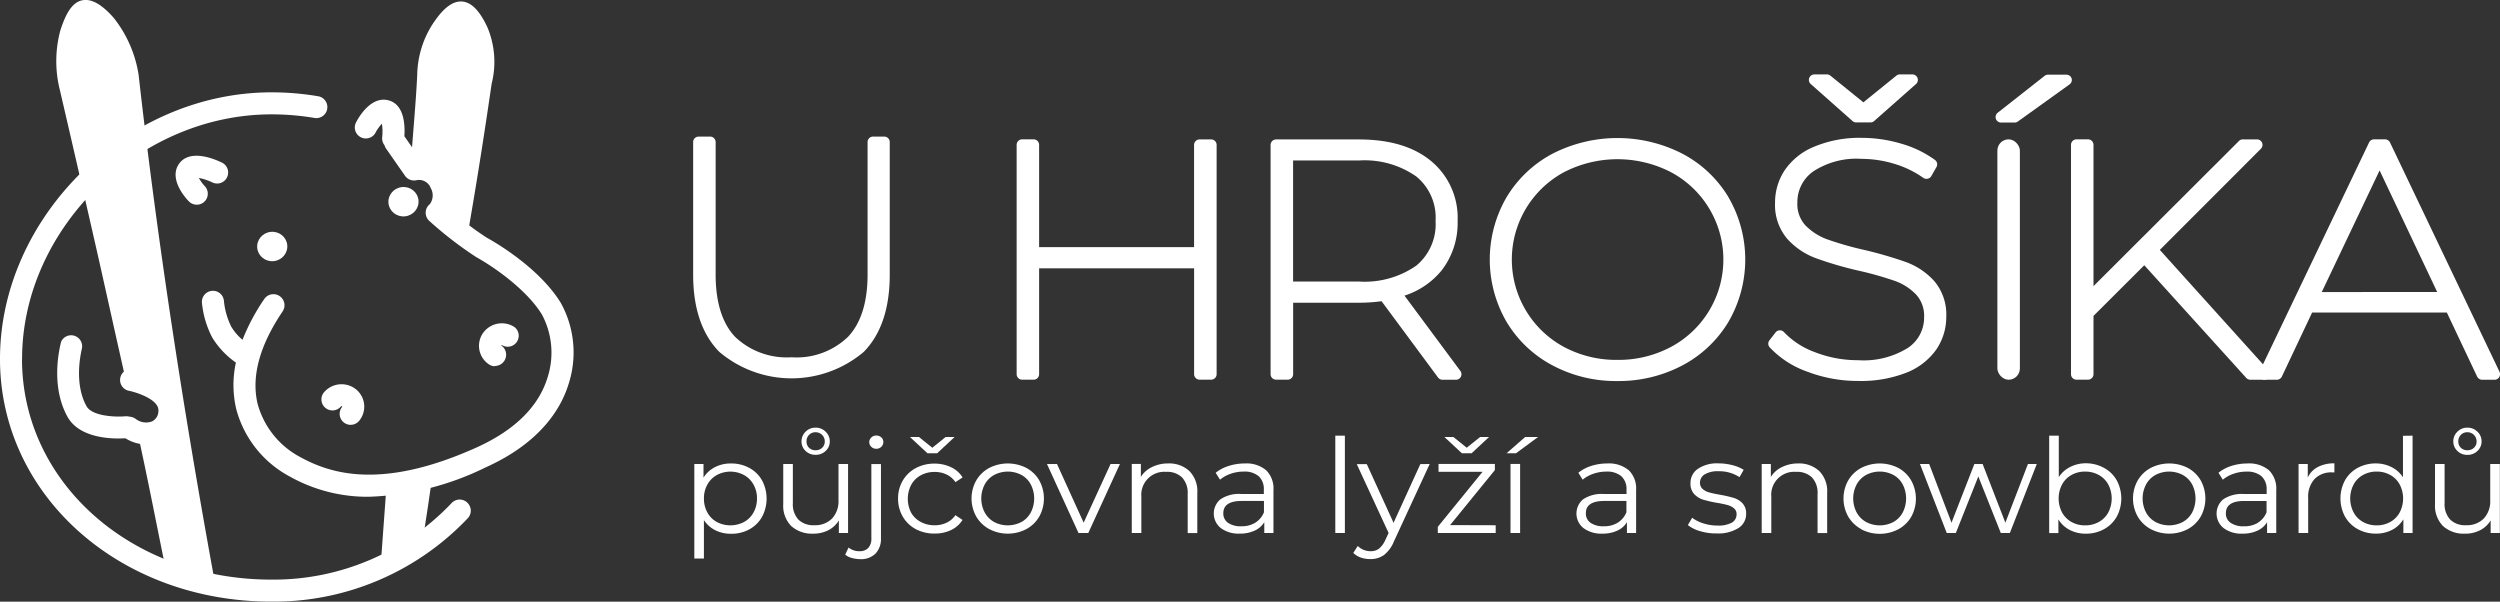 <svg xmlns="http://www.w3.org/2000/svg" width="266.892" height="64.229" viewBox="0 0 266.892 64.229">
  <rect x="0" y="0" width="266.892" height="64.229" fill="#333333" stroke="none"/>
  <g id="Layer_2" data-name="Layer 2" transform="translate(0 0.001)">
    <g id="Layer_1" data-name="Layer 1" transform="translate(0 -0.001)">
      <path id="Path_200" data-name="Path 200" d="M209.334,37.23h-1.175a.587.587,0,0,0-.587.587V51.951c0,2.953-.7,5.189-2.091,6.658a7.9,7.9,0,0,1-6.019,2.181,8,8,0,0,1-6.035-2.181c-1.371-1.445-2.076-3.689-2.076-6.658V37.817a.587.587,0,0,0-.587-.587h-1.226a.587.587,0,0,0-.587.587V51.982c0,3.576.936,6.337,2.784,8.224a11.931,11.931,0,0,0,15.438,0c1.837-1.884,2.765-4.637,2.765-8.224V37.817a.587.587,0,0,0-.6-.587Z" transform="translate(-114.952 -22.649)" fill="#fff"/>
      <path id="Path_201" data-name="Path 201" d="M297.894,37.988h-1.234a.591.591,0,0,0-.587.587V49.49H279.531V38.567a.587.587,0,0,0-.587-.587h-1.226a.587.587,0,0,0-.587.587V63.052a.587.587,0,0,0,.587.587h1.226a.587.587,0,0,0,.587-.587V51.75h16.546v11.3a.587.587,0,0,0,.587.587h1.23a.587.587,0,0,0,.587-.587V38.567A.587.587,0,0,0,297.894,37.988Z" transform="translate(-168.598 -23.105)" fill="#fff"/>
      <path id="Path_202" data-name="Path 202" d="M366.613,62.72l-5.965-8.04a8.475,8.475,0,0,0,3.971-2.7,8.267,8.267,0,0,0,1.7-5.279,7.855,7.855,0,0,0-2.871-6.423c-1.9-1.547-4.461-2.275-7.735-2.275h-8.773a.587.587,0,0,0-.587.587V63.064a.587.587,0,0,0,.587.587h1.234a.587.587,0,0,0,.587-.587V55.435h6.955a17.484,17.484,0,0,0,2.483-.161l6.031,8.146a.591.591,0,0,0,.474.239h1.441a.583.583,0,0,0,.525-.325.591.591,0,0,0-.055-.615ZM363.966,46.7a5.738,5.738,0,0,1-2.056,4.774,9.636,9.636,0,0,1-6.129,1.7h-7.026V40.252h7.026a9.6,9.6,0,0,1,6.129,1.708,5.659,5.659,0,0,1,2.056,4.739Z" transform="translate(-210.709 -23.118)" fill="#fff"/>
      <path id="Path_203" data-name="Path 203" d="M431.61,43.966a12.532,12.532,0,0,0-4.915-4.656,15.2,15.2,0,0,0-13.9,0,12.572,12.572,0,0,0-4.9,4.656,13.241,13.241,0,0,0,0,13.268,12.532,12.532,0,0,0,4.9,4.656,14.384,14.384,0,0,0,6.936,1.68,14.565,14.565,0,0,0,6.959-1.676,12.571,12.571,0,0,0,4.915-4.66,13.241,13.241,0,0,0,0-13.268ZM419.736,61.312a11.823,11.823,0,0,1-5.726-1.394,10.6,10.6,0,0,1,0-18.63,12.469,12.469,0,0,1,11.475,0,10.574,10.574,0,0,1,0,18.626A11.894,11.894,0,0,1,419.736,61.312Z" transform="translate(-247.07 -22.892)" fill="#fff"/>
      <path id="Path_204" data-name="Path 204" d="M497.759,25.262a.58.58,0,0,0,.392.145h1.516a.58.58,0,0,0,.392-.145l4.476-3.955a.587.587,0,0,0-.392-1.026h-1.335a.591.591,0,0,0-.368.129l-3.525,2.851-3.525-2.851a.591.591,0,0,0-.368-.129h-1.335a.587.587,0,0,0-.392,1.026Z" transform="translate(-299.986 -12.337)" fill="#fff"/>
      <path id="Path_205" data-name="Path 205" d="M499.8,52.888a7.492,7.492,0,0,0-3.035-2.052,42.433,42.433,0,0,0-4.469-1.3,34.545,34.545,0,0,1-3.956-1.132,6.2,6.2,0,0,1-2.311-1.484,3.349,3.349,0,0,1-.862-2.444,4,4,0,0,1,1.668-3.3,8.413,8.413,0,0,1,5.213-1.359,12.031,12.031,0,0,1,3.427.517,10.625,10.625,0,0,1,3.133,1.508.6.6,0,0,0,.466.094.587.587,0,0,0,.392-.282l.54-.944a.587.587,0,0,0-.157-.783,11.5,11.5,0,0,0-3.6-1.735,14.883,14.883,0,0,0-4.23-.619,12.532,12.532,0,0,0-5.068.948,7,7,0,0,0-3.133,2.506,6.235,6.235,0,0,0-1.034,3.47,5.585,5.585,0,0,0,1.3,3.854,7.707,7.707,0,0,0,3.043,2.064,38.986,38.986,0,0,0,4.48,1.316,36.374,36.374,0,0,1,3.971,1.116,5.875,5.875,0,0,1,2.268,1.461,3.345,3.345,0,0,1,.85,2.412,3.881,3.881,0,0,1-1.7,3.258,8.94,8.94,0,0,1-5.369,1.332,12.478,12.478,0,0,1-4.59-.858,8.616,8.616,0,0,1-3.3-2.138.583.583,0,0,0-.458-.192.576.576,0,0,0-.443.227l-.65.838a.584.584,0,0,0,.023.748,10.1,10.1,0,0,0,4.038,2.608,15.1,15.1,0,0,0,5.424.983,13.264,13.264,0,0,0,5.138-.885,7.049,7.049,0,0,0,3.2-2.487,6.168,6.168,0,0,0,1.053-3.478A5.514,5.514,0,0,0,499.8,52.888Z" transform="translate(-293.285 -22.857)" fill="#fff"/>
      <rect id="Rectangle_63" data-name="Rectangle 63" width="2.401" height="25.663" rx="1.2" transform="translate(213.234 14.875)" fill="#fff"/>
      <path id="Path_206" data-name="Path 206" d="M552.108,20.752a.583.583,0,0,0-.56-.392H549.59a.58.58,0,0,0-.364.125l-5.005,3.936a.587.587,0,0,0,.364,1.05h1.441a.58.58,0,0,0,.341-.11l5.526-3.967a.587.587,0,0,0,.215-.642Z" transform="translate(-330.951 -12.386)" fill="#fff"/>
      <path id="Path_207" data-name="Path 207" d="M585.643,62.66,574.031,49.784l10.793-10.8a.587.587,0,0,0-.415-1h-1.516a.588.588,0,0,0-.415.172L566.951,53.653V38.567a.587.587,0,0,0-.588-.587h-1.226a.587.587,0,0,0-.587.587V63.052a.587.587,0,0,0,.587.587h1.226a.587.587,0,0,0,.588-.587V56.829l5.42-5.408,10.883,12.023a.58.58,0,0,0,.435.2H585.2a.588.588,0,0,0,.537-.349A.6.6,0,0,0,585.643,62.66Z" transform="translate(-343.456 -23.105)" fill="#fff"/>
      <path id="Path_208" data-name="Path 208" d="M641.45,62.805,629.756,38.317a.6.6,0,0,0-.533-.337h-1.175a.587.587,0,0,0-.529.337L615.81,62.805a.587.587,0,0,0,.529.842h1.335a.6.6,0,0,0,.533-.337l3.231-6.838h14.385l3.235,6.838a.6.6,0,0,0,.533.337h1.324a.591.591,0,0,0,.529-.842Zm-18.982-8.522L628.644,41.3l6.148,12.979Z" transform="translate(-374.605 -23.105)" fill="#fff"/>
      <path id="Path_209" data-name="Path 209" d="M195.133,126.809a3.4,3.4,0,0,1,1.359,1.324,4.135,4.135,0,0,1,0,3.916,3.458,3.458,0,0,1-1.351,1.324,3.971,3.971,0,0,1-1.958.47,3.7,3.7,0,0,1-1.668-.372,3.156,3.156,0,0,1-1.222-1.085v4.1H189.27V126.394h.979v1.457a3.133,3.133,0,0,1,1.222-1.12,3.662,3.662,0,0,1,1.711-.392,3.983,3.983,0,0,1,1.95.47Zm-.564,5.78a2.538,2.538,0,0,0,1.018-1.014,3.012,3.012,0,0,0,.372-1.5,2.957,2.957,0,0,0-.372-1.488,2.589,2.589,0,0,0-1.018-1.014,3.059,3.059,0,0,0-2.894,0,2.592,2.592,0,0,0-1.01,1.014,2.953,2.953,0,0,0-.368,1.488,3.008,3.008,0,0,0,.368,1.5,2.546,2.546,0,0,0,1.01,1.014A3.133,3.133,0,0,0,194.569,132.589Z" transform="translate(-115.146 -76.86)" fill="#fff"/>
      <path id="Path_210" data-name="Path 210" d="M220.419,120.457v7.367h-.983V126.48a2.8,2.8,0,0,1-1.112,1.042,3.442,3.442,0,0,1-1.617.372,3.305,3.305,0,0,1-2.35-.807,3.082,3.082,0,0,1-.858-2.35v-4.281h1.026v4.175a2.409,2.409,0,0,0,.591,1.762,2.26,2.26,0,0,0,1.688.6,2.522,2.522,0,0,0,1.9-.709,2.687,2.687,0,0,0,.693-1.958v-3.865Zm-4.543-1.4a1.367,1.367,0,0,1-.427-1.01,1.425,1.425,0,0,1,.431-1.034,1.453,1.453,0,0,1,1.069-.435,1.472,1.472,0,0,1,1.077.435,1.406,1.406,0,0,1,.443,1.034,1.359,1.359,0,0,1-.435,1.01,1.5,1.5,0,0,1-1.085.419A1.473,1.473,0,0,1,215.876,119.058Zm1.782-.337a.889.889,0,0,0,.274-.674.971.971,0,0,0-.983-.979.928.928,0,0,0-.693.282.963.963,0,0,0-.274.7.912.912,0,0,0,.266.674.963.963,0,0,0,.7.266A.983.983,0,0,0,217.658,118.722Z" transform="translate(-129.882 -70.923)" fill="#fff"/>
      <path id="Path_211" data-name="Path 211" d="M231.1,131.792a1.821,1.821,0,0,1-.7-.356l.36-.76a1.758,1.758,0,0,0,1.175.392,1.21,1.21,0,0,0,.932-.349,1.465,1.465,0,0,0,.325-1.038V121.77h1.026v7.911a2.264,2.264,0,0,1-.576,1.637,2.177,2.177,0,0,1-1.649.6,3.36,3.36,0,0,1-.893-.129Zm2.087-11.866a.681.681,0,0,1-.219-.505.666.666,0,0,1,.219-.49.724.724,0,0,1,.533-.211.783.783,0,0,1,.537.2.658.658,0,0,1,.215.486.7.7,0,0,1-.215.517.74.74,0,0,1-.537.211A.724.724,0,0,1,233.188,119.926Z" transform="translate(-140.169 -72.225)" fill="#fff"/>
      <path id="Path_212" data-name="Path 212" d="M246.708,128.962a3.524,3.524,0,0,1-1.394-1.335,3.771,3.771,0,0,1-.505-1.958,3.728,3.728,0,0,1,.505-1.9,3.564,3.564,0,0,1,1.394-1.332,4.186,4.186,0,0,1,2.013-.474,4.006,4.006,0,0,1,1.755.392,2.855,2.855,0,0,1,1.222,1.085l-.764.5a2.4,2.4,0,0,0-.956-.818,2.922,2.922,0,0,0-1.257-.27,3.043,3.043,0,0,0-1.48.356,2.534,2.534,0,0,0-1.026,1.014,3.247,3.247,0,0,0,0,3,2.561,2.561,0,0,0,1.018.967,3.043,3.043,0,0,0,1.48.356,2.918,2.918,0,0,0,1.257-.266,2.322,2.322,0,0,0,.956-.811l.764.505a2.89,2.89,0,0,1-1.226,1.085,4.038,4.038,0,0,1-1.751.372A4.186,4.186,0,0,1,246.708,128.962Zm4.136-9.842-1.86,1.735h-1.042l-1.864-1.735h.956l1.429,1.147,1.429-1.147Z" transform="translate(-148.934 -72.469)" fill="#fff"/>
      <path id="Path_213" data-name="Path 213" d="M266.731,133.346a3.58,3.58,0,0,1-1.386-1.335,3.948,3.948,0,0,1,0-3.865,3.568,3.568,0,0,1,1.386-1.332,4.371,4.371,0,0,1,3.959,0,3.525,3.525,0,0,1,1.379,1.332,4,4,0,0,1,0,3.865,3.525,3.525,0,0,1-1.379,1.335A4.277,4.277,0,0,1,266.731,133.346Zm3.431-.756a2.526,2.526,0,0,0,1-1.014,3.262,3.262,0,0,0,0-3,2.5,2.5,0,0,0-1-1.014,3.133,3.133,0,0,0-2.9,0,2.553,2.553,0,0,0-1.014,1.014,3.231,3.231,0,0,0,0,3,2.577,2.577,0,0,0,1.007,1.014,3.133,3.133,0,0,0,2.9,0Z" transform="translate(-161.121 -76.861)" fill="#fff"/>
      <path id="Path_214" data-name="Path 214" d="M293.19,126.48l-3.38,7.367h-1.042L285.4,126.48h1.069l2.847,6.266,2.875-6.266Z" transform="translate(-173.629 -76.946)" fill="#fff"/>
      <path id="Path_215" data-name="Path 215" d="M314.669,127.141a3.078,3.078,0,0,1,.846,2.35v4.273h-1.026V129.58a2.4,2.4,0,0,0-.6-1.751,2.26,2.26,0,0,0-1.688-.6,2.459,2.459,0,0,0-2.659,2.659v3.865H308.52v-7.367h.971v1.379a2.808,2.808,0,0,1,1.175-1.042,3.838,3.838,0,0,1,1.727-.392A3.168,3.168,0,0,1,314.669,127.141Z" transform="translate(-187.695 -76.855)" fill="#fff"/>
      <path id="Path_216" data-name="Path 216" d="M336.464,127.05a2.741,2.741,0,0,1,.783,2.134v4.566h-.979V132.6a2.327,2.327,0,0,1-1.018.893,3.67,3.67,0,0,1-1.6.325,3.164,3.164,0,0,1-2.021-.591,1.982,1.982,0,0,1-.051-3.066,3.554,3.554,0,0,1,2.232-.572h2.409v-.446a1.86,1.86,0,0,0-.548-1.453,2.318,2.318,0,0,0-1.6-.493,4.12,4.12,0,0,0-1.386.231,3.557,3.557,0,0,0-1.144.634l-.462-.74a4.187,4.187,0,0,1,1.414-.736,5.58,5.58,0,0,1,1.707-.258,3.27,3.27,0,0,1,2.264.721Zm-1.155,5.6a2.3,2.3,0,0,0,.924-1.112v-1.206h-2.381q-1.958,0-1.958,1.316a1.194,1.194,0,0,0,.505,1.018,2.35,2.35,0,0,0,1.418.368A2.741,2.741,0,0,0,335.309,132.651Z" transform="translate(-201.297 -76.851)" fill="#fff"/>
      <path id="Path_217" data-name="Path 217" d="M364,118.76h1.022v10.39H364Z" transform="translate(-221.447 -72.25)" fill="#fff"/>
      <path id="Path_218" data-name="Path 218" d="M377.058,126.48l-3.811,8.248a3.552,3.552,0,0,1-1.069,1.469,2.452,2.452,0,0,1-1.461.435,3.031,3.031,0,0,1-.995-.157,2.2,2.2,0,0,1-.822-.5l.478-.744a1.923,1.923,0,0,0,1.386.56,1.449,1.449,0,0,0,.889-.278,2.577,2.577,0,0,0,.685-.956l.333-.713-3.4-7.351h1.069l2.859,6.266,2.859-6.266Z" transform="translate(-224.428 -76.946)" fill="#fff"/>
      <path id="Path_219" data-name="Path 219" d="M398.12,128.543v.826h-6.18v-.658l4.778-5.874h-4.7v-.842h6.015v.658l-4.782,5.874Zm-.709-9.423-1.86,1.735h-1.042l-1.864-1.735h.956l1.429,1.147,1.429-1.147Z" transform="translate(-238.445 -72.469)" fill="#fff"/>
      <path id="Path_220" data-name="Path 220" d="M412.676,119.12h1.375l-2.35,1.735h-1.01ZM411.109,122h1.026v7.367h-1.026Z" transform="translate(-249.852 -72.469)" fill="#fff"/>
      <path id="Path_221" data-name="Path 221" d="M435.324,127.048a2.741,2.741,0,0,1,.783,2.134v4.566h-.979V132.6a2.326,2.326,0,0,1-1.018.893,3.658,3.658,0,0,1-1.6.325,3.172,3.172,0,0,1-2.021-.591,1.982,1.982,0,0,1-.051-3.066,3.554,3.554,0,0,1,2.232-.572h2.412v-.446a1.872,1.872,0,0,0-.548-1.453,2.35,2.35,0,0,0-1.606-.493,4.12,4.12,0,0,0-1.386.231,3.493,3.493,0,0,0-1.14.634l-.462-.74a4.112,4.112,0,0,1,1.386-.736,5.538,5.538,0,0,1,1.7-.258,3.286,3.286,0,0,1,2.291.721Zm-1.175,5.6a2.35,2.35,0,0,0,.924-1.112V130.33H432.7q-1.958,0-1.958,1.316a1.2,1.2,0,0,0,.505,1.018,2.35,2.35,0,0,0,1.418.368,2.742,2.742,0,0,0,1.484-.384Z" transform="translate(-261.441 -76.849)" fill="#fff"/>
      <path id="Path_222" data-name="Path 222" d="M461.42,133.541a3.8,3.8,0,0,1-1.32-.65l.462-.783a3.893,3.893,0,0,0,1.2.6,4.922,4.922,0,0,0,1.5.231,2.976,2.976,0,0,0,1.539-.313,1,1,0,0,0,.5-.893.783.783,0,0,0-.274-.634,1.865,1.865,0,0,0-.693-.352,11.338,11.338,0,0,0-1.112-.231,12.6,12.6,0,0,1-1.488-.341,2.224,2.224,0,0,1-.959-.6,1.618,1.618,0,0,1-.392-1.175,1.8,1.8,0,0,1,.783-1.512,3.646,3.646,0,0,1,2.209-.587,5.933,5.933,0,0,1,1.473.188,4.166,4.166,0,0,1,1.214.5l-.446.783a3.939,3.939,0,0,0-2.24-.631,2.671,2.671,0,0,0-1.48.337,1.018,1.018,0,0,0-.5.881.869.869,0,0,0,.278.674,1.739,1.739,0,0,0,.7.368,11.579,11.579,0,0,0,1.155.247,13.778,13.778,0,0,1,1.461.337,2.158,2.158,0,0,1,.94.572,1.566,1.566,0,0,1,.392,1.12,1.762,1.762,0,0,1-.83,1.535,4.053,4.053,0,0,1-2.3.568A5.905,5.905,0,0,1,461.42,133.541Z" transform="translate(-279.911 -76.833)" fill="#fff"/>
      <path id="Path_223" data-name="Path 223" d="M486.375,127.141a3.078,3.078,0,0,1,.846,2.35v4.273h-1.026v-4.183a2.4,2.4,0,0,0-.591-1.751,2.275,2.275,0,0,0-1.692-.6,2.452,2.452,0,0,0-2.655,2.659v3.865H480.23v-7.367h.979v1.379a2.859,2.859,0,0,1,1.175-1.042,3.838,3.838,0,0,1,1.727-.392A3.161,3.161,0,0,1,486.375,127.141Z" transform="translate(-292.158 -76.855)" fill="#fff"/>
      <path id="Path_224" data-name="Path 224" d="M504.421,133.346a3.58,3.58,0,0,1-1.386-1.335,3.948,3.948,0,0,1,0-3.865,3.568,3.568,0,0,1,1.386-1.332,4.363,4.363,0,0,1,3.955,0,3.525,3.525,0,0,1,1.386,1.351,4,4,0,0,1,0,3.865,3.525,3.525,0,0,1-1.382,1.335,4.269,4.269,0,0,1-3.956,0Zm3.431-.756a2.527,2.527,0,0,0,1-1.014,3.294,3.294,0,0,0,0-3,2.5,2.5,0,0,0-1-1.014,3.133,3.133,0,0,0-2.906,0,2.569,2.569,0,0,0-1.01,1.014,3.231,3.231,0,0,0,0,3,2.593,2.593,0,0,0,1.01,1.014,3.133,3.133,0,0,0,2.906,0Z" transform="translate(-305.724 -76.861)" fill="#fff"/>
      <path id="Path_225" data-name="Path 225" d="M535.856,126.48l-2.875,7.367h-.967l-2.4-6.035-2.4,6.035h-.971l-2.859-7.367h.983l2.385,6.266,2.44-6.266h.881l2.428,6.266,2.412-6.266Z" transform="translate(-318.415 -76.946)" fill="#fff"/>
      <path id="Path_226" data-name="Path 226" d="M564.451,122.2a3.423,3.423,0,0,1,1.359,1.324,4.108,4.108,0,0,1,0,3.889,3.47,3.47,0,0,1-1.359,1.332,3.956,3.956,0,0,1-1.935.478,3.65,3.65,0,0,1-1.711-.392,3.058,3.058,0,0,1-1.222-1.132v1.457H558.6V118.76h1.026v4.425a3.1,3.1,0,0,1,1.222-1.085,3.682,3.682,0,0,1,1.668-.392A3.994,3.994,0,0,1,564.451,122.2Zm-.564,5.78a2.562,2.562,0,0,0,1.018-1.014,3.231,3.231,0,0,0,0-3,2.538,2.538,0,0,0-1.018-1.014,2.949,2.949,0,0,0-1.445-.356,2.91,2.91,0,0,0-1.449.356,2.554,2.554,0,0,0-1.014,1.014,3.231,3.231,0,0,0,0,3,2.577,2.577,0,0,0,1.014,1.014,2.91,2.91,0,0,0,1.449.356A2.949,2.949,0,0,0,563.887,127.979Z" transform="translate(-339.836 -72.25)" fill="#fff"/>
      <path id="Path_227" data-name="Path 227" d="M583.341,133.346a3.578,3.578,0,0,1-1.386-1.335,3.948,3.948,0,0,1,0-3.865,3.567,3.567,0,0,1,1.386-1.332,4.371,4.371,0,0,1,3.959,0,3.525,3.525,0,0,1,1.378,1.332,4,4,0,0,1,0,3.865,3.524,3.524,0,0,1-1.378,1.335A4.277,4.277,0,0,1,583.341,133.346Zm3.415-.756a2.534,2.534,0,0,0,1.006-1.014,3.293,3.293,0,0,0,0-3,2.51,2.51,0,0,0-1.006-1.014,3.133,3.133,0,0,0-2.9,0,2.519,2.519,0,0,0-1.01,1.014,3.231,3.231,0,0,0,0,3,2.546,2.546,0,0,0,1.01,1.014A3.133,3.133,0,0,0,586.756,132.59Z" transform="translate(-353.737 -76.861)" fill="#fff"/>
      <path id="Path_228" data-name="Path 228" d="M609.824,127.048a2.742,2.742,0,0,1,.783,2.134v4.566h-.979V132.6a2.326,2.326,0,0,1-1.018.893,3.646,3.646,0,0,1-1.6.325,3.172,3.172,0,0,1-2.021-.591,1.982,1.982,0,0,1-.051-3.066,3.554,3.554,0,0,1,2.232-.572h2.412v-.446a1.872,1.872,0,0,0-.548-1.453,2.35,2.35,0,0,0-1.606-.493,4.12,4.12,0,0,0-1.386.231,3.494,3.494,0,0,0-1.14.634l-.462-.74a4.112,4.112,0,0,1,1.386-.736,5.572,5.572,0,0,1,1.7-.258A3.274,3.274,0,0,1,609.824,127.048Zm-1.175,5.6a2.322,2.322,0,0,0,.924-1.112V130.33h-2.385q-1.958,0-1.958,1.316a1.175,1.175,0,0,0,.509,1.018,2.35,2.35,0,0,0,1.414.368,2.741,2.741,0,0,0,1.516-.384Z" transform="translate(-367.602 -76.848)" fill="#fff"/>
      <path id="Path_229" data-name="Path 229" d="M628.636,126.69a3.783,3.783,0,0,1,1.77-.392v.967h-.247a2.467,2.467,0,0,0-1.876.713,2.788,2.788,0,0,0-.677,2.005v3.752H626.58v-7.367h.983v1.441A2.455,2.455,0,0,1,628.636,126.69Z" transform="translate(-381.193 -76.835)" fill="#fff"/>
      <path id="Path_230" data-name="Path 230" d="M645.7,118.76v10.39h-.983v-1.457a3.059,3.059,0,0,1-1.222,1.132,3.65,3.65,0,0,1-1.711.392,3.955,3.955,0,0,1-1.935-.478,3.471,3.471,0,0,1-1.359-1.332,4.109,4.109,0,0,1,0-3.889,3.424,3.424,0,0,1,1.359-1.324,4,4,0,0,1,1.935-.47,3.682,3.682,0,0,1,1.668.392,3.1,3.1,0,0,1,1.222,1.085v-4.425Zm-2.393,9.219a2.576,2.576,0,0,0,1.014-1.014,3.23,3.23,0,0,0,0-3,2.553,2.553,0,0,0-1.014-1.014,2.887,2.887,0,0,0-1.437-.356,2.922,2.922,0,0,0-1.449.356,2.519,2.519,0,0,0-1.01,1.014,3.231,3.231,0,0,0,0,3,2.546,2.546,0,0,0,1.01,1.014,2.922,2.922,0,0,0,1.449.356,2.887,2.887,0,0,0,1.437-.356Z" transform="translate(-388.141 -72.25)" fill="#fff"/>
      <path id="Path_231" data-name="Path 231" d="M670.689,120.457v7.367h-.983V126.48a2.742,2.742,0,0,1-1.112,1.042,3.431,3.431,0,0,1-1.618.372,3.293,3.293,0,0,1-2.35-.807,3.082,3.082,0,0,1-.858-2.35v-4.281h1.022v4.175a2.409,2.409,0,0,0,.6,1.762,2.248,2.248,0,0,0,1.688.6,2.518,2.518,0,0,0,1.891-.709,2.686,2.686,0,0,0,.693-1.958v-3.865Zm-4.543-1.4a1.383,1.383,0,0,1-.427-1.01,1.415,1.415,0,0,1,.435-1.034,1.453,1.453,0,0,1,1.069-.435,1.476,1.476,0,0,1,1.077.435,1.4,1.4,0,0,1,.439,1.034,1.371,1.371,0,0,1-.431,1.01,1.5,1.5,0,0,1-1.085.427A1.48,1.48,0,0,1,666.146,119.058Zm1.786-.337a.889.889,0,0,0,.274-.674.971.971,0,0,0-.983-.979.928.928,0,0,0-.693.282.948.948,0,0,0-.274.7.912.912,0,0,0,.266.674.956.956,0,0,0,.7.266A.983.983,0,0,0,667.932,118.722Z" transform="translate(-403.813 -70.923)" fill="#fff"/>
      <path id="Path_232" data-name="Path 232" d="M103.76,139.376l4.4-2.213s.443-2.585,1.124-7.414l-4.876.764Z" transform="translate(-63.125 -78.936)" fill="#fff"/>
      <path id="Path_233" data-name="Path 233" d="M112.6,8.19c-.137,3.094-.54,7.139-.728,10.316.074.027,1.876-.059,1.876-.059,1.006.47,1.359,2.1,1.645,2.471s0,1.3-.392,1.629c-.435.427-1.226.368-.431,1.089a12.576,12.576,0,0,0,2.052,1.316c.251.1,1.093.721,1.273.822,1.175-6.658,2.091-12.736,2.647-16.586a9.514,9.514,0,0,0-.458-6.051C119.256,1.364,118.359.444,117.341.4s-2.021.76-3.133,2.467A10.347,10.347,0,0,0,112.6,8.19Z" transform="translate(-68.058 -0.24)" fill="#fff"/>
      <path id="Path_234" data-name="Path 234" d="M132.278,92.712a1.128,1.128,0,0,1-.619-.184A2.381,2.381,0,0,1,131,89.175a2.467,2.467,0,0,1,3.356-.65,1.175,1.175,0,0,1-1.288,1.958.106.106,0,0,0-.133,0,1.2,1.2,0,0,1-.658,2.2Z" transform="translate(-79.439 -53.615)" fill="#fff"/>
      <ellipse id="Ellipse_9" data-name="Ellipse 9" cx="1.61" cy="1.57" rx="1.61" ry="1.57" transform="translate(41.321 20.126) rotate(-5.53)" fill="#fff"/>
      <path id="Path_235" data-name="Path 235" d="M50.125,47.683a1.175,1.175,0,0,1-.85-.364c-.392-.392-2.209-2.463-.995-4.065,1.175-1.535,3.756-.443,4.523-.07A1.175,1.175,0,1,1,51.781,45.3h0a6.035,6.035,0,0,0-1.429-.474,4.206,4.206,0,0,0,.627.873,1.175,1.175,0,0,1-.854,1.986Z" transform="translate(-29.121 -25.83)" fill="#fff"/>
      <ellipse id="Ellipse_10" data-name="Ellipse 10" cx="1.61" cy="1.57" rx="1.61" ry="1.57" transform="translate(27.31 24.908) rotate(-5.53)" fill="#fff"/>
      <path id="Path_236" data-name="Path 236" d="M90.753,109.074a1.175,1.175,0,0,1-.9-1.935v-.023a.1.1,0,0,0-.149,0,1.176,1.176,0,0,1-1.8-1.516,2.463,2.463,0,0,1,3.4-.329,2.377,2.377,0,0,1,.329,3.4,1.175,1.175,0,0,1-.889.4Z" transform="translate(-53.313 -63.719)" fill="#fff"/>
      <path id="Path_237" data-name="Path 237" d="M93.368,48.884c-2.35-3.854-7.323-6.658-7.884-6.959a32.374,32.374,0,0,1-3.811-2.886A4.143,4.143,0,0,0,81.65,35.7a3.591,3.591,0,0,0-3.376-2.311l-1.614-2.315c.078-1.093.024-3.36-1.668-3.822-1.9-.521-3.239,1.852-3.489,2.35a1.175,1.175,0,0,0,2.087,1.081,4.249,4.249,0,0,1,.674-.94,5.561,5.561,0,0,1,.031,1.437,1.175,1.175,0,0,0,.251.869,1.175,1.175,0,0,0,.164.352L76.731,35.3a1.175,1.175,0,0,0,1.21.478,1.324,1.324,0,0,1,1.531.826,1.576,1.576,0,0,1-.1,1.735h0a1.041,1.041,0,0,0-.137.125,1.175,1.175,0,0,0,.09,1.657,39.81,39.81,0,0,0,5.013,3.865c1.77.975,5.346,3.419,7.01,6.129a8.639,8.639,0,0,1,.6,6.716c-.959,3.133-3.525,5.639-7.574,7.472-10.182,4.586-15.61,2.788-18.818,1.034A9.138,9.138,0,0,1,61,59.666c-.7-2.9.192-6.227,2.663-9.885A1.18,1.18,0,0,0,61.7,48.465a21.834,21.834,0,0,0-2.318,4.347,5.643,5.643,0,0,1-1.2-1.4,7.833,7.833,0,0,1-.783-2.741,1.178,1.178,0,1,0-2.35.176,10.206,10.206,0,0,0,1.1,3.72,9.007,9.007,0,0,0,2.526,2.675,11.252,11.252,0,0,0,.043,4.985,11.5,11.5,0,0,0,5.7,7.175,16.961,16.961,0,0,0,8.444,2.166,30.4,30.4,0,0,0,12.469-3.133C91.218,63.79,93.4,60.12,94.2,57.512A10.931,10.931,0,0,0,93.368,48.884Z" transform="translate(-33.492 -16.535)" fill="#fff"/>
      <path id="Path_238" data-name="Path 238" d="M1.175,54.8A1.175,1.175,0,0,1,0,53.63C0,38.466,13.535,25.17,28.981,25.17a29.6,29.6,0,0,1,5.036.427,1.175,1.175,0,0,1-.392,2.315,27.72,27.72,0,0,0-4.637-.392c-14.181,0-26.631,12.2-26.631,26.11A1.175,1.175,0,0,1,1.175,54.8Z" transform="translate(0 -15.312)" fill="#fff"/>
      <path id="Path_239" data-name="Path 239" d="M24.133,7.973A13.043,13.043,0,0,0,21.5,1.934c-1.285-1.473-2.4-2.107-3.4-1.9s-1.715,1.3-2.33,3.247a12.63,12.63,0,0,0-.11,6.043c.27,1.116,3.826,16.519,4.641,20.235.392,1.739,1.206,5.412,1.206,5.412s.631,2.816,1.218,5.424c2.35-.967,4.743,2.4,4.613,3.525-.051.454-2.2,1.778-2.589,1.958a1.359,1.359,0,0,1-.7.415c1.026,4.653,2.052,9.932,2.855,13.868.662.266,4.269,1.567,5.334,1.794C29.025,44.406,26.177,26.113,24.133,7.973Z" transform="translate(-9.337 0.001)" fill="#fff"/>
      <path id="Path_240" data-name="Path 240" d="M25.152,103.022a4.355,4.355,0,0,1-2.279-.666c-.995.067-4.821.164-6.184-2.3-1.621-2.937-1.053-6.419-.725-7.805a1.124,1.124,0,0,1,.067-.243,1.175,1.175,0,0,1,2.2.768c-.2.862-.783,3.854.49,6.152.591,1.065,3.012,1.175,4.093,1.085a1.174,1.174,0,0,1,.286,0l.337.051a1.175,1.175,0,0,1,.517.211,1.821,1.821,0,0,0,1.754.286,1.234,1.234,0,0,0,.689-1.1c.129-1.269-2.475-2.044-3.133-2.17a1.176,1.176,0,1,1,.439-2.311c2.005.392,5.322,1.805,5.025,4.7a3.568,3.568,0,0,1-2.064,3.008A3.736,3.736,0,0,1,25.152,103.022Z" transform="translate(-9.487 -55.568)" fill="#fff"/>
      <path id="Path_241" data-name="Path 241" d="M49.882,111.351a1.175,1.175,0,0,0-1.661.043,26.188,26.188,0,0,1-19.241,8.181c-14.937,0-26.631-10.355-26.631-23.56a1.175,1.175,0,0,0-2.35,0c0,14.522,12.724,25.91,28.981,25.91a28.546,28.546,0,0,0,20.956-8.9,1.175,1.175,0,0,0-.055-1.672Z" transform="translate(0 -57.697)" fill="#fff"/>
    </g>
  </g>
</svg>
